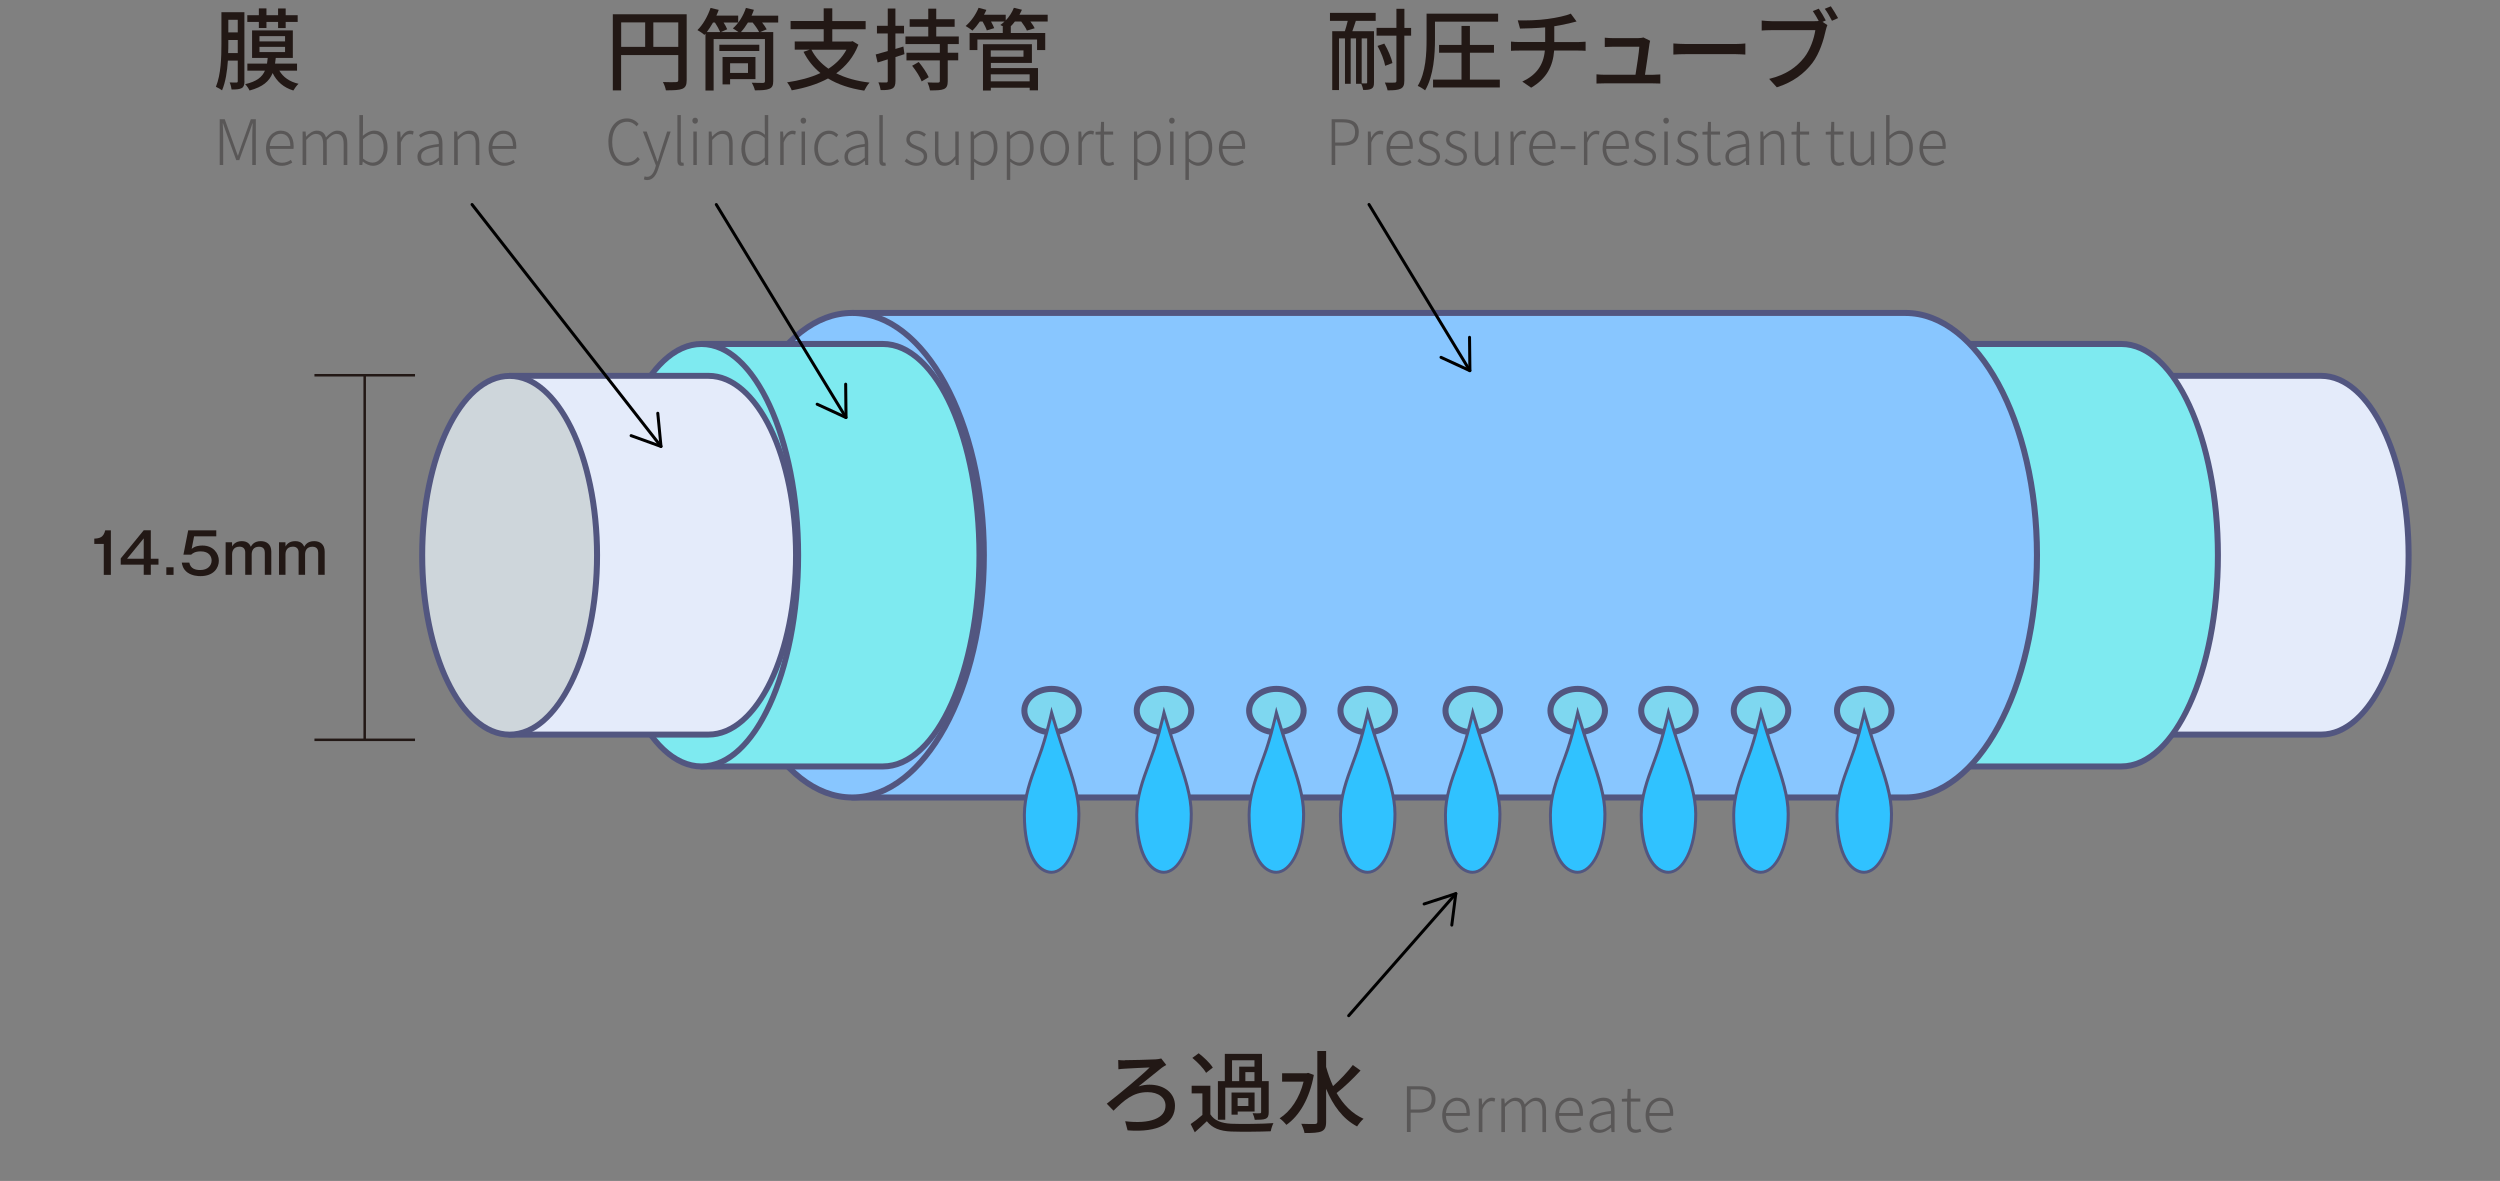 <?xml version="1.0" encoding="UTF-8"?>
<svg id="_レイヤー_2" data-name="レイヤー_2" xmlns="http://www.w3.org/2000/svg" xmlns:xlink="http://www.w3.org/1999/xlink" viewBox="0 0 398 188">
  <rect x="0" y="0" width="398" height="188" fill="#808080" stroke="none"/>
  <defs>
    <style>
      .cls-1 {
        fill: #525680;
      }

      .cls-2 {
        fill: #595757;
      }

      .cls-3 {
        fill: none;
      }

      .cls-4 {
        fill: #88c6ff;
      }

      .cls-5 {
        fill: #e4ebfa;
      }

      .cls-6 {
        fill: #7eeaf0;
      }

      .cls-7 {
        fill: #30c2ff;
      }

      .cls-8 {
        fill: #221815;
      }

      .cls-9 {
        clip-path: url(#clippath);
      }

      .cls-10 {
        fill: #ced6db;
      }

      .cls-11 {
        fill: #7ed7f0;
      }
    </style>
    <clipPath id="clippath">
      <rect class="cls-3" width="398" height="188"/>
    </clipPath>
  </defs>
  <g id="layout">
    <g class="cls-9">
      <g>
        <g>
          <g>
            <path class="cls-5" d="M369.53,59.84h-31.67v57.11h31.67c7.69,0,13.92-12.78,13.92-28.56s-6.23-28.56-13.92-28.56Z"/>
            <path class="cls-1" d="M369.53,117.43h-31.67c-.26,0-.48-.21-.48-.48v-57.11c0-.26.21-.48.48-.48h31.67c7.94,0,14.4,13.02,14.4,29.03s-6.46,29.03-14.4,29.03ZM338.34,116.47h31.19c7.41,0,13.44-12.59,13.44-28.08s-6.03-28.08-13.44-28.08h-31.19v56.15Z"/>
          </g>
          <g>
            <path class="cls-6" d="M337.71,54.76h-28.87v67.26h28.87c8.49,0,15.38-15.06,15.38-33.63s-6.88-33.63-15.38-33.63Z"/>
            <path class="cls-1" d="M337.71,122.5h-28.87c-.26,0-.48-.21-.48-.48V54.76c0-.26.21-.48.48-.48h28.87c8.74,0,15.86,15.3,15.86,34.11s-7.11,34.11-15.86,34.11ZM309.32,121.54h28.39c8.21,0,14.9-14.87,14.9-33.15s-6.68-33.15-14.9-33.15h-28.39v66.3Z"/>
          </g>
          <g>
            <path class="cls-4" d="M303.33,49.82h-167.65v77.14h167.65c11.58,0,20.96-17.27,20.96-38.57s-9.38-38.57-20.96-38.57Z"/>
            <path class="cls-1" d="M303.33,127.44h-167.65c-.26,0-.48-.21-.48-.48V49.82c0-.26.21-.48.48-.48h167.65c11.82,0,21.44,17.52,21.44,39.05s-9.62,39.05-21.44,39.05ZM136.15,126.48h167.17c11.29,0,20.48-17.09,20.48-38.09s-9.19-38.09-20.48-38.09h-167.17v76.18Z"/>
          </g>
          <g>
            <ellipse class="cls-4" cx="135.67" cy="88.39" rx="20.96" ry="38.57"/>
            <path class="cls-1" d="M135.67,127.44c-11.82,0-21.44-17.52-21.44-39.05s9.62-39.05,21.44-39.05,21.44,17.52,21.44,39.05-9.62,39.05-21.44,39.05ZM135.67,50.3c-11.29,0-20.48,17.09-20.48,38.09s9.19,38.09,20.48,38.09,20.48-17.09,20.48-38.09-9.19-38.09-20.48-38.09Z"/>
          </g>
          <g>
            <path class="cls-6" d="M140.55,54.76h-28.87v67.26h28.87c8.49,0,15.38-15.06,15.38-33.63s-6.88-33.63-15.38-33.63Z"/>
            <path class="cls-1" d="M140.55,122.5h-28.87c-.26,0-.48-.21-.48-.48V54.76c0-.26.21-.48.48-.48h28.87c8.74,0,15.86,15.3,15.86,34.11s-7.11,34.11-15.86,34.11ZM112.16,121.54h28.39c8.21,0,14.9-14.87,14.9-33.15s-6.68-33.15-14.9-33.15h-28.39v66.3Z"/>
          </g>
          <g>
            <ellipse class="cls-6" cx="111.68" cy="88.39" rx="15.38" ry="33.63"/>
            <path class="cls-1" d="M111.68,122.5c-8.74,0-15.86-15.3-15.86-34.11s7.11-34.11,15.86-34.11,15.86,15.3,15.86,34.11-7.11,34.11-15.86,34.11ZM111.68,55.24c-8.21,0-14.9,14.87-14.9,33.15s6.68,33.15,14.9,33.15,14.9-14.87,14.9-33.15-6.68-33.15-14.9-33.15Z"/>
          </g>
          <g>
            <path class="cls-5" d="M112.8,59.84h-31.67v57.11h31.67c7.69,0,13.92-12.78,13.92-28.56s-6.23-28.56-13.92-28.56Z"/>
            <path class="cls-1" d="M112.8,117.43h-31.67c-.26,0-.48-.21-.48-.48v-57.11c0-.26.21-.48.48-.48h31.67c7.94,0,14.4,13.02,14.4,29.03s-6.46,29.03-14.4,29.03ZM81.61,116.47h31.2c7.41,0,13.44-12.59,13.44-28.08s-6.03-28.08-13.44-28.08h-31.2v56.15Z"/>
          </g>
          <g>
            <ellipse class="cls-10" cx="81.13" cy="88.39" rx="13.92" ry="28.56"/>
            <path class="cls-1" d="M81.13,117.43c-7.94,0-14.4-13.02-14.4-29.03s6.46-29.03,14.4-29.03,14.4,13.02,14.4,29.03-6.46,29.03-14.4,29.03ZM81.13,60.32c-7.41,0-13.44,12.59-13.44,28.08s6.03,28.08,13.44,28.08,13.44-12.59,13.44-28.08-6.03-28.08-13.44-28.08Z"/>
          </g>
        </g>
        <g>
          <g>
            <ellipse class="cls-11" cx="167.43" cy="113.12" rx="4.34" ry="3.46"/>
            <path class="cls-1" d="M167.42,117.06c-2.66,0-4.82-1.76-4.82-3.93s2.16-3.94,4.82-3.94,4.82,1.77,4.82,3.94-2.16,3.93-4.82,3.93ZM167.42,110.15c-2.13,0-3.86,1.34-3.86,2.98s1.73,2.98,3.86,2.98,3.86-1.33,3.86-2.98-1.73-2.98-3.86-2.98Z"/>
          </g>
          <g>
            <path class="cls-7" d="M167.43,113.46s-.74,3.28-1.59,5.83c-1.14,3.42-2.75,6.71-2.75,10.43,0,6.5,2.24,9.15,4.34,9.15s4.34-3.46,4.34-9.28c0-3.09-1.22-6.42-2.37-9.82-1.01-3.01-1.97-6.3-1.97-6.3Z"/>
            <path class="cls-1" d="M167.42,139.11c-2.11,0-4.58-2.46-4.58-9.39,0-2.93.99-5.63,1.95-8.23.28-.76.56-1.52.81-2.28.84-2.5,1.58-5.77,1.58-5.8l.21-.91.26.89s.97,3.32,1.97,6.29l.28.82c1.08,3.19,2.1,6.2,2.1,9.08,0,5.96-2.33,9.52-4.58,9.52ZM167.45,114.4c-.28,1.16-.81,3.24-1.39,4.97-.26.77-.54,1.53-.82,2.29-.94,2.56-1.92,5.22-1.92,8.06,0,6.15,2.06,8.91,4.1,8.91s4.1-3.46,4.1-9.04c0-2.8-1.01-5.78-2.08-8.93l-.28-.82c-.69-2.06-1.36-4.26-1.72-5.44Z"/>
          </g>
          <g>
            <ellipse class="cls-11" cx="185.31" cy="113.12" rx="4.34" ry="3.46"/>
            <path class="cls-1" d="M185.31,117.06c-2.66,0-4.82-1.76-4.82-3.93s2.16-3.94,4.82-3.94,4.82,1.77,4.82,3.94-2.16,3.93-4.82,3.93ZM185.31,110.15c-2.13,0-3.86,1.34-3.86,2.98s1.73,2.98,3.86,2.98,3.86-1.33,3.86-2.98-1.73-2.98-3.86-2.98Z"/>
          </g>
          <g>
            <path class="cls-7" d="M185.31,113.46s-.74,3.28-1.59,5.83c-1.14,3.42-2.75,6.71-2.75,10.43,0,6.5,2.24,9.15,4.34,9.15s4.34-3.46,4.34-9.28c0-3.09-1.22-6.42-2.37-9.82-1.01-3.01-1.97-6.3-1.97-6.3Z"/>
            <path class="cls-1" d="M185.31,139.11c-2.11,0-4.58-2.46-4.58-9.39,0-2.93.99-5.63,1.95-8.23.28-.76.56-1.52.81-2.28.84-2.5,1.58-5.77,1.58-5.8l.21-.91.26.89s.97,3.32,1.97,6.29l.28.82c1.08,3.19,2.1,6.2,2.1,9.08,0,5.96-2.33,9.52-4.58,9.52ZM185.34,114.4c-.28,1.16-.81,3.24-1.39,4.97-.26.77-.54,1.53-.82,2.29-.94,2.56-1.92,5.22-1.92,8.06,0,6.15,2.06,8.91,4.1,8.91s4.1-3.46,4.1-9.04c0-2.8-1.01-5.78-2.08-8.93l-.28-.82c-.69-2.06-1.36-4.26-1.72-5.44Z"/>
          </g>
          <g>
            <ellipse class="cls-11" cx="203.2" cy="113.12" rx="4.34" ry="3.46"/>
            <path class="cls-1" d="M203.2,117.06c-2.66,0-4.82-1.76-4.82-3.93s2.16-3.94,4.82-3.94,4.82,1.77,4.82,3.94-2.16,3.93-4.82,3.93ZM203.2,110.15c-2.13,0-3.86,1.34-3.86,2.98s1.73,2.98,3.86,2.98,3.86-1.33,3.86-2.98-1.73-2.98-3.86-2.98Z"/>
          </g>
          <g>
            <path class="cls-7" d="M203.2,113.46s-.74,3.28-1.59,5.83c-1.14,3.42-2.75,6.71-2.75,10.43,0,6.5,2.24,9.15,4.34,9.15s4.34-3.46,4.34-9.28c0-3.09-1.22-6.42-2.37-9.82-1.01-3.01-1.97-6.3-1.97-6.3Z"/>
            <path class="cls-1" d="M203.2,139.11c-2.11,0-4.58-2.46-4.58-9.39,0-2.93.99-5.63,1.95-8.23.28-.76.56-1.52.81-2.28.84-2.5,1.58-5.77,1.58-5.8l.21-.91.26.89s.97,3.32,1.97,6.29l.28.82c1.08,3.19,2.1,6.2,2.1,9.08,0,5.96-2.33,9.52-4.58,9.52ZM203.22,114.4c-.28,1.16-.81,3.24-1.39,4.97-.26.77-.54,1.53-.82,2.29-.94,2.56-1.92,5.22-1.92,8.06,0,6.15,2.06,8.91,4.1,8.91s4.1-3.46,4.1-9.04c0-2.8-1.01-5.78-2.08-8.93l-.28-.82c-.69-2.06-1.36-4.26-1.72-5.44Z"/>
          </g>
          <g>
            <ellipse class="cls-11" cx="217.74" cy="113.12" rx="4.34" ry="3.46"/>
            <path class="cls-1" d="M217.74,117.06c-2.66,0-4.82-1.76-4.82-3.93s2.16-3.94,4.82-3.94,4.82,1.77,4.82,3.94-2.16,3.93-4.82,3.93ZM217.74,110.15c-2.13,0-3.86,1.34-3.86,2.98s1.73,2.98,3.86,2.98,3.86-1.33,3.86-2.98-1.73-2.98-3.86-2.98Z"/>
          </g>
          <g>
            <path class="cls-7" d="M217.74,113.46s-.74,3.28-1.59,5.83c-1.14,3.42-2.75,6.71-2.75,10.43,0,6.5,2.24,9.15,4.34,9.15s4.34-3.46,4.34-9.28c0-3.09-1.22-6.42-2.37-9.82-1.01-3.01-1.97-6.3-1.97-6.3Z"/>
            <path class="cls-1" d="M217.74,139.11c-2.11,0-4.58-2.46-4.58-9.39,0-2.93.99-5.63,1.95-8.23.28-.76.56-1.52.81-2.28.84-2.5,1.58-5.77,1.58-5.8l.21-.91.26.89s.97,3.32,1.97,6.29l.28.82c1.08,3.19,2.1,6.2,2.1,9.08,0,5.96-2.33,9.52-4.58,9.52ZM217.77,114.4c-.28,1.16-.81,3.24-1.39,4.97-.26.77-.54,1.53-.82,2.29-.94,2.56-1.92,5.22-1.92,8.06,0,6.15,2.06,8.91,4.1,8.91s4.1-3.46,4.1-9.04c0-2.8-1.01-5.78-2.08-8.93l-.28-.82c-.69-2.06-1.36-4.26-1.72-5.44Z"/>
          </g>
          <g>
            <ellipse class="cls-11" cx="234.46" cy="113.12" rx="4.34" ry="3.46"/>
            <path class="cls-1" d="M234.46,117.06c-2.66,0-4.82-1.76-4.82-3.93s2.16-3.94,4.82-3.94,4.82,1.77,4.82,3.94-2.16,3.93-4.82,3.93ZM234.46,110.15c-2.13,0-3.86,1.34-3.86,2.98s1.73,2.98,3.86,2.98,3.86-1.33,3.86-2.98-1.73-2.98-3.86-2.98Z"/>
          </g>
          <g>
            <path class="cls-7" d="M234.46,113.46s-.74,3.28-1.59,5.83c-1.14,3.42-2.75,6.71-2.75,10.43,0,6.5,2.24,9.15,4.34,9.15s4.34-3.46,4.34-9.28c0-3.09-1.22-6.42-2.37-9.82-1.01-3.01-1.97-6.3-1.97-6.3Z"/>
            <path class="cls-1" d="M234.46,139.11c-2.11,0-4.58-2.46-4.58-9.39,0-2.93.99-5.63,1.95-8.23.28-.76.56-1.52.81-2.28.84-2.5,1.58-5.77,1.58-5.8l.21-.91.26.89s.97,3.32,1.97,6.29l.27.81c1.08,3.19,2.1,6.21,2.1,9.09,0,5.96-2.33,9.52-4.58,9.52ZM234.48,114.4c-.28,1.16-.81,3.24-1.39,4.97-.26.77-.54,1.53-.82,2.29-.94,2.56-1.92,5.22-1.92,8.06,0,6.15,2.06,8.91,4.1,8.91s4.1-3.46,4.1-9.04c0-2.81-1.01-5.78-2.08-8.94l-.27-.81c-.69-2.06-1.36-4.26-1.72-5.44Z"/>
          </g>
          <g>
            <ellipse class="cls-11" cx="251.17" cy="113.12" rx="4.34" ry="3.46"/>
            <path class="cls-1" d="M251.17,117.06c-2.66,0-4.82-1.76-4.82-3.93s2.16-3.94,4.82-3.94,4.82,1.77,4.82,3.94-2.16,3.93-4.82,3.93ZM251.17,110.15c-2.13,0-3.86,1.34-3.86,2.98s1.73,2.98,3.86,2.98,3.86-1.33,3.86-2.98-1.73-2.98-3.86-2.98Z"/>
          </g>
          <g>
            <path class="cls-7" d="M251.17,113.46s-.74,3.28-1.59,5.83c-1.14,3.42-2.75,6.71-2.75,10.43,0,6.5,2.24,9.15,4.34,9.15s4.34-3.46,4.34-9.28c0-3.09-1.22-6.42-2.37-9.82-1.01-3.01-1.97-6.3-1.97-6.3Z"/>
            <path class="cls-1" d="M251.17,139.11c-2.11,0-4.58-2.46-4.58-9.39,0-2.93.99-5.63,1.95-8.23.28-.76.56-1.52.81-2.28.84-2.5,1.58-5.77,1.58-5.8l.21-.91.26.89s.96,3.32,1.97,6.29l.28.82c1.08,3.19,2.1,6.2,2.1,9.08,0,5.96-2.33,9.52-4.58,9.52ZM251.19,114.4c-.28,1.16-.81,3.24-1.39,4.97-.26.77-.54,1.53-.82,2.29-.94,2.56-1.92,5.22-1.92,8.06,0,6.15,2.06,8.91,4.1,8.91s4.1-3.46,4.1-9.04c0-2.8-1.01-5.78-2.08-8.93l-.28-.82c-.69-2.06-1.36-4.26-1.72-5.44Z"/>
          </g>
          <g>
            <ellipse class="cls-11" cx="265.62" cy="113.12" rx="4.34" ry="3.46"/>
            <path class="cls-1" d="M265.62,117.06c-2.66,0-4.82-1.76-4.82-3.93s2.16-3.94,4.82-3.94,4.82,1.77,4.82,3.94-2.16,3.93-4.82,3.93ZM265.62,110.15c-2.13,0-3.86,1.34-3.86,2.98s1.73,2.98,3.86,2.98,3.86-1.33,3.86-2.98-1.73-2.98-3.86-2.98Z"/>
          </g>
          <g>
            <path class="cls-7" d="M265.62,113.46s-.74,3.28-1.59,5.83c-1.14,3.42-2.75,6.71-2.75,10.43,0,6.5,2.24,9.15,4.34,9.15s4.34-3.46,4.34-9.28c0-3.09-1.22-6.42-2.37-9.82-1.01-3.01-1.97-6.3-1.97-6.3Z"/>
            <path class="cls-1" d="M265.62,139.11c-2.11,0-4.58-2.46-4.58-9.39,0-2.93.99-5.63,1.95-8.23.28-.76.56-1.52.81-2.28.84-2.5,1.58-5.77,1.58-5.8l.21-.91.26.89s.97,3.32,1.97,6.29l.28.82c1.08,3.19,2.1,6.2,2.1,9.08,0,5.96-2.33,9.52-4.58,9.52ZM265.65,114.4c-.28,1.16-.81,3.24-1.39,4.97-.26.77-.54,1.53-.82,2.29-.94,2.56-1.92,5.22-1.92,8.06,0,6.15,2.06,8.91,4.1,8.91s4.1-3.46,4.1-9.04c0-2.8-1.01-5.78-2.08-8.93l-.28-.82c-.69-2.06-1.36-4.26-1.72-5.44Z"/>
          </g>
          <g>
            <ellipse class="cls-11" cx="280.35" cy="113.12" rx="4.34" ry="3.46"/>
            <path class="cls-1" d="M280.35,117.06c-2.66,0-4.82-1.76-4.82-3.93s2.16-3.94,4.82-3.94,4.82,1.77,4.82,3.94-2.16,3.93-4.82,3.93ZM280.35,110.15c-2.13,0-3.86,1.34-3.86,2.98s1.73,2.98,3.86,2.98,3.86-1.33,3.86-2.98-1.73-2.98-3.86-2.98Z"/>
          </g>
          <g>
            <path class="cls-7" d="M280.35,113.46s-.74,3.28-1.59,5.83c-1.14,3.42-2.75,6.71-2.75,10.43,0,6.5,2.24,9.15,4.34,9.15s4.34-3.46,4.34-9.28c0-3.09-1.22-6.42-2.37-9.82-1.01-3.01-1.97-6.3-1.97-6.3Z"/>
            <path class="cls-1" d="M280.35,139.11c-2.11,0-4.58-2.46-4.58-9.39,0-2.93.99-5.63,1.95-8.23.28-.76.56-1.52.81-2.28.84-2.5,1.58-5.77,1.58-5.8l.21-.91.26.89s.97,3.32,1.97,6.29l.27.8c1.08,3.19,2.11,6.21,2.11,9.1,0,5.96-2.33,9.52-4.58,9.52ZM280.37,114.4c-.28,1.16-.81,3.24-1.39,4.97-.26.77-.54,1.53-.82,2.29-.94,2.56-1.92,5.22-1.92,8.06,0,6.15,2.06,8.91,4.1,8.91s4.1-3.46,4.1-9.04c0-2.81-1.01-5.79-2.08-8.94l-.27-.8c-.69-2.06-1.36-4.26-1.72-5.44Z"/>
          </g>
          <g>
            <ellipse class="cls-11" cx="296.79" cy="113.12" rx="4.34" ry="3.46"/>
            <path class="cls-1" d="M296.79,117.06c-2.66,0-4.82-1.76-4.82-3.93s2.16-3.94,4.82-3.94,4.82,1.77,4.82,3.94-2.16,3.93-4.82,3.93ZM296.79,110.15c-2.13,0-3.86,1.34-3.86,2.98s1.73,2.98,3.86,2.98,3.86-1.33,3.86-2.98-1.73-2.98-3.86-2.98Z"/>
          </g>
          <g>
            <path class="cls-7" d="M296.79,113.46s-.74,3.28-1.59,5.83c-1.14,3.42-2.75,6.71-2.75,10.43,0,6.5,2.24,9.15,4.34,9.15s4.34-3.46,4.34-9.28c0-3.09-1.22-6.42-2.37-9.82-1.01-3.01-1.97-6.3-1.97-6.3Z"/>
            <path class="cls-1" d="M296.79,139.11c-2.11,0-4.58-2.46-4.58-9.39,0-2.93.99-5.63,1.95-8.23.28-.76.56-1.52.81-2.28.84-2.5,1.58-5.77,1.58-5.8l.21-.91.26.89s.97,3.32,1.97,6.29l.28.82c1.08,3.19,2.1,6.2,2.1,9.08,0,5.96-2.33,9.52-4.58,9.52ZM296.81,114.4c-.28,1.16-.81,3.24-1.39,4.97-.26.77-.54,1.53-.82,2.29-.94,2.56-1.92,5.22-1.92,8.06,0,6.15,2.06,8.91,4.1,8.91s4.1-3.46,4.1-9.04c0-2.8-1.01-5.78-2.08-8.93l-.28-.82c-.69-2.06-1.36-4.26-1.72-5.44Z"/>
          </g>
        </g>
        <g>
          <g>
            <path d="M105.23,71.31c-.07,0-.14-.03-.19-.09l-30.08-38.51c-.08-.1-.06-.25.04-.34.1-.08.25-.06.34.04l30.08,38.51c.08.1.06.25-.04.34-.04.03-.1.05-.15.05Z"/>
            <path d="M105.23,71.31s-.05,0-.08-.01l-4.76-1.72c-.12-.04-.19-.18-.14-.31.04-.12.18-.19.31-.14l4.4,1.59-.48-4.91c-.01-.13.08-.25.22-.26.14,0,.25.08.26.22l.51,5.29c0,.08-.03.16-.09.21-.04.03-.09.05-.15.05Z"/>
          </g>
          <g>
            <path d="M134.68,66.71c-.08,0-.16-.04-.21-.12l-20.64-33.9c-.07-.11-.03-.26.08-.33.11-.07.26-.03.33.08l20.64,33.9c.07.11.03.26-.08.33-.04.02-.08.04-.12.04Z"/>
            <path d="M134.68,66.71s-.07,0-.1-.02l-4.59-2.12c-.12-.06-.17-.2-.12-.32.06-.12.2-.17.32-.12l4.25,1.96-.05-4.93c0-.13.11-.24.24-.24h0c.13,0,.24.11.24.24l.06,5.31c0,.08-.04.16-.11.2-.04.03-.08.04-.13.04Z"/>
          </g>
          <g>
            <path d="M234,59.25c-.08,0-.16-.04-.21-.12l-16.05-26.45c-.07-.11-.03-.26.08-.33.11-.07.26-.03.33.08l16.05,26.45c.07.11.03.26-.08.33-.04.02-.08.04-.12.04Z"/>
            <path d="M234,59.25s-.07,0-.1-.02l-4.59-2.12c-.12-.06-.17-.2-.12-.32.05-.12.2-.17.32-.12l4.25,1.96-.05-4.93c0-.13.11-.24.24-.24h0c.13,0,.24.11.24.24l.06,5.31c0,.08-.04.16-.11.2-.04.03-.08.04-.13.04Z"/>
          </g>
          <g>
            <path d="M214.71,161.94c-.06,0-.11-.02-.16-.06-.1-.09-.11-.24-.02-.34l17.06-19.43c.09-.1.24-.11.34-.02.1.09.11.24.02.34l-17.06,19.43c-.05.05-.11.08-.18.08Z"/>
            <path d="M231.13,147.52s-.02,0-.03,0c-.13-.02-.22-.14-.21-.27l.59-4.64-4.69,1.53c-.12.04-.26-.03-.3-.15s.03-.26.15-.3l5.05-1.65c.08-.03.16,0,.23.04.06.05.09.13.08.21l-.64,5.02c-.02.12-.12.21-.24.21Z"/>
          </g>
        </g>
        <g>
          <g>
            <path class="cls-8" d="M211.71,2.05h7.3v1.27h-3.16c-.19.57-.37,1.15-.56,1.65h3.45v8.16c0,.5-.08.81-.38.98-.33.19-.74.21-1.34.21-.04-.26-.17-.7-.31-.98h-.83v-7.23h-.85v7.23h-.91v-7.23h-.95v8.23h-1.08V4.97h2.01c.16-.5.33-1.1.46-1.65h-2.83v-1.27ZM217.65,6.11h-.87v7.16c.33.01.61.01.71.01.11,0,.16-.04.16-.17v-7ZM224.64,5.68h-1.07v7.17c0,.71-.17,1.07-.58,1.27-.43.21-1.07.27-2.09.26-.06-.34-.27-.91-.43-1.24.68.03,1.34.03,1.54.01.21,0,.3-.07.3-.3v-7.17h-3.16v-1.24h3.16V1.4h1.27v3.05h1.07v1.24ZM220.52,10.48c-.14-.84-.67-2.18-1.22-3.17l1.08-.37c.58.98,1.14,2.26,1.29,3.1l-1.15.44Z"/>
            <path class="cls-8" d="M228.45,6.24c0,2.36-.2,5.85-1.57,8.14-.26-.21-.84-.57-1.18-.7,1.31-2.15,1.41-5.24,1.41-7.43V2.18h11.39v1.27h-10.05v2.79ZM238.77,12.67v1.25h-10.63v-1.25h4.53v-4.27h-3.57v-1.25h3.57v-3.02h1.34v3.02h3.83v1.25h-3.83v4.27h4.77Z"/>
            <path class="cls-8" d="M246.44,3.01c1.35-.18,2.92-.51,3.63-.84l.92,1.25c-.38.1-.7.17-.92.23-.7.19-1.68.38-2.63.53v2.52h3.79c.3,0,.88-.03,1.2-.06v1.45c-.34-.03-.8-.04-1.17-.04h-3.84c-.19,2.52-1.22,4.48-3.66,5.91l-1.41-.97c2.21-1.04,3.37-2.59,3.59-4.94h-4.1c-.44,0-.94.01-1.29.04v-1.47c.34.04.84.07,1.28.07h4.16v-2.33c-1.41.13-2.96.17-4,.19l-.36-1.31c1.08.04,3.26,0,4.83-.23Z"/>
            <path class="cls-8" d="M262.59,7.01c-.11.91-.51,3.57-.71,4.9h1.2c.33,0,.91-.03,1.24-.06v1.45c-.27-.01-.87-.03-1.21-.03h-7.67c-.47,0-.8.01-1.28.03v-1.47c.37.04.83.07,1.28.07h4.93c.2-1.21.57-3.66.61-4.46h-4.23c-.43,0-.88.03-1.27.04v-1.48c.36.04.9.07,1.25.07h4.04c.26,0,.71-.04.85-.11l1.08.53c-.04.16-.08.37-.11.51Z"/>
            <path class="cls-8" d="M268.52,7.01h7.75c.68,0,1.24-.06,1.59-.09v1.77c-.31-.01-.97-.07-1.59-.07h-7.75c-.78,0-1.64.03-2.12.07v-1.77c.47.03,1.35.09,2.12.09Z"/>
            <path class="cls-8" d="M290.68,3.25l-.54.23.78.51c-.11.23-.18.54-.26.83-.31,1.45-.98,3.7-2.14,5.22-1.3,1.68-3.08,3.05-5.65,3.86l-1.22-1.34c2.79-.68,4.38-1.91,5.57-3.39.98-1.25,1.59-3.08,1.78-4.37h-7c-.6,0-1.17.03-1.54.06v-1.59c.41.04,1.08.1,1.55.1h6.89c.19,0,.41,0,.64-.03-.27-.53-.64-1.12-.94-1.58l.95-.38c.36.51.84,1.34,1.12,1.88ZM292.62,2.88l-.97.43c-.31-.58-.75-1.41-1.15-1.91l.97-.4c.34.5.87,1.35,1.15,1.88Z"/>
          </g>
          <g>
            <path class="cls-2" d="M211.99,18.98h1.8c1.57,0,2.53.54,2.53,2.05s-.95,2.16-2.49,2.16h-1.26v3.08h-.57v-7.29ZM213.71,22.69c1.37,0,2.02-.49,2.02-1.66s-.68-1.55-2.06-1.55h-1.11v3.21h1.15Z"/>
            <path class="cls-2" d="M217.75,20.94h.46l.07.99h.02c.34-.67.85-1.13,1.44-1.13.2,0,.35.03.51.12l-.11.52c-.17-.07-.27-.09-.47-.09-.45,0-.99.35-1.36,1.34v3.58h-.55v-5.33Z"/>
            <path class="cls-2" d="M220.74,23.61c0-1.73,1.08-2.81,2.22-2.81,1.23,0,1.96.92,1.96,2.48,0,.15,0,.29-.03.42h-3.59c.03,1.3.76,2.21,1.85,2.21.54,0,.97-.18,1.35-.46l.21.43c-.41.27-.88.52-1.62.52-1.3,0-2.36-1.04-2.36-2.79ZM224.42,23.24c0-1.29-.56-1.94-1.44-1.94-.83,0-1.57.72-1.67,1.94h3.12Z"/>
            <path class="cls-2" d="M225.66,25.67l.29-.42c.44.38.9.67,1.6.67.77,0,1.16-.46,1.16-1.01,0-.63-.64-.92-1.23-1.14-.75-.28-1.55-.61-1.55-1.53,0-.78.59-1.44,1.66-1.44.56,0,1.1.25,1.47.57l-.29.4c-.34-.27-.69-.48-1.19-.48-.76,0-1.1.44-1.1.92,0,.59.55.81,1.14,1.04.78.31,1.63.6,1.63,1.63,0,.82-.62,1.52-1.74,1.52-.74,0-1.4-.33-1.86-.73Z"/>
            <path class="cls-2" d="M229.95,25.67l.29-.42c.44.38.9.67,1.6.67.77,0,1.16-.46,1.16-1.01,0-.63-.64-.92-1.23-1.14-.75-.28-1.55-.61-1.55-1.53,0-.78.59-1.44,1.66-1.44.56,0,1.1.25,1.47.57l-.29.4c-.34-.27-.69-.48-1.19-.48-.76,0-1.1.44-1.1.92,0,.59.55.81,1.14,1.04.78.31,1.63.6,1.63,1.63,0,.82-.62,1.52-1.74,1.52-.74,0-1.4-.33-1.86-.73Z"/>
            <path class="cls-2" d="M234.79,24.35v-3.41h.55v3.34c0,1.09.32,1.6,1.1,1.6.59,0,1.01-.32,1.58-1.04v-3.9h.55v5.33h-.47l-.05-.88h-.03c-.49.6-1.01,1.01-1.71,1.01-1.06,0-1.53-.68-1.53-2.05Z"/>
            <path class="cls-2" d="M240.46,20.94h.46l.07.99h.02c.34-.67.85-1.13,1.44-1.13.2,0,.35.03.51.12l-.11.52c-.17-.07-.27-.09-.47-.09-.45,0-.99.35-1.36,1.34v3.58h-.55v-5.33Z"/>
            <path class="cls-2" d="M243.46,23.61c0-1.73,1.08-2.81,2.22-2.81,1.23,0,1.96.92,1.96,2.48,0,.15,0,.29-.03.42h-3.59c.03,1.3.76,2.21,1.85,2.21.54,0,.97-.18,1.35-.46l.21.43c-.41.27-.88.52-1.62.52-1.3,0-2.36-1.04-2.36-2.79ZM247.14,23.24c0-1.29-.56-1.94-1.44-1.94-.83,0-1.57.72-1.67,1.94h3.12Z"/>
            <path class="cls-2" d="M248.46,23.26h2.34v.49h-2.34v-.49Z"/>
            <path class="cls-2" d="M252.15,20.94h.46l.07.99h.02c.34-.67.85-1.13,1.44-1.13.2,0,.35.03.51.12l-.11.52c-.17-.07-.27-.09-.47-.09-.45,0-.99.35-1.36,1.34v3.58h-.55v-5.33Z"/>
            <path class="cls-2" d="M255.14,23.61c0-1.73,1.08-2.81,2.22-2.81,1.23,0,1.96.92,1.96,2.48,0,.15,0,.29-.03.42h-3.59c.03,1.3.76,2.21,1.85,2.21.54,0,.97-.18,1.35-.46l.21.43c-.41.27-.88.52-1.62.52-1.3,0-2.36-1.04-2.36-2.79ZM258.82,23.24c0-1.29-.56-1.94-1.44-1.94-.83,0-1.57.72-1.67,1.94h3.12Z"/>
            <path class="cls-2" d="M260.05,25.67l.29-.42c.44.38.9.67,1.6.67.77,0,1.16-.46,1.16-1.01,0-.63-.64-.92-1.23-1.14-.75-.28-1.55-.61-1.55-1.53,0-.78.59-1.44,1.66-1.44.56,0,1.1.25,1.47.57l-.29.4c-.34-.27-.69-.48-1.19-.48-.76,0-1.1.44-1.1.92,0,.59.55.81,1.14,1.04.78.31,1.63.6,1.63,1.63,0,.82-.62,1.52-1.74,1.52-.74,0-1.4-.33-1.86-.73Z"/>
            <path class="cls-2" d="M264.8,19.2c0-.28.19-.46.45-.46s.44.18.44.46c0,.3-.19.49-.44.49s-.45-.19-.45-.49ZM264.96,20.94h.55v5.33h-.55v-5.33Z"/>
            <path class="cls-2" d="M266.79,25.67l.29-.42c.44.38.9.67,1.6.67.77,0,1.16-.46,1.16-1.01,0-.63-.64-.92-1.23-1.14-.75-.28-1.55-.61-1.55-1.53,0-.78.59-1.44,1.66-1.44.56,0,1.1.25,1.47.57l-.29.4c-.34-.27-.69-.48-1.19-.48-.76,0-1.1.44-1.1.92,0,.59.55.81,1.14,1.04.78.31,1.63.6,1.63,1.63,0,.82-.62,1.52-1.74,1.52-.74,0-1.4-.33-1.86-.73Z"/>
            <path class="cls-2" d="M271.82,24.75v-3.32h-.79v-.44l.81-.05.07-1.54h.47v1.54h1.45v.49h-1.45v3.36c0,.67.17,1.11.85,1.11.19,0,.44-.07.62-.16l.13.46c-.29.11-.62.2-.85.2-1,0-1.3-.66-1.3-1.65Z"/>
            <path class="cls-2" d="M274.69,24.93c0-1.18,1-1.74,3.23-2.01.02-.79-.2-1.61-1.16-1.61-.67,0-1.25.33-1.6.61l-.25-.42c.39-.28,1.09-.7,1.92-.7,1.21,0,1.64.91,1.64,2.09v3.38h-.47l-.06-.68h-.02c-.51.44-1.12.81-1.77.81-.82,0-1.47-.48-1.47-1.47ZM277.92,25.08v-1.73c-2,.24-2.68.73-2.68,1.55,0,.73.48,1.01,1.04,1.01s1.05-.28,1.64-.83Z"/>
            <path class="cls-2" d="M280.24,20.94h.46l.07.81h.02c.51-.53,1.04-.95,1.73-.95,1.05,0,1.54.69,1.54,2.06v3.41h-.55v-3.33c0-1.11-.33-1.62-1.11-1.62-.59,0-1.01.32-1.6.96v3.99h-.55v-5.33Z"/>
            <path class="cls-2" d="M286,24.75v-3.32h-.79v-.44l.81-.05.07-1.54h.47v1.54h1.45v.49h-1.45v3.36c0,.67.17,1.11.85,1.11.19,0,.44-.07.62-.16l.13.46c-.29.11-.62.2-.85.2-1,0-1.3-.66-1.3-1.65Z"/>
            <path class="cls-2" d="M291.45,24.75v-3.32h-.79v-.44l.81-.05.07-1.54h.47v1.54h1.45v.49h-1.45v3.36c0,.67.17,1.11.85,1.11.19,0,.44-.07.62-.16l.13.46c-.29.11-.62.2-.85.2-1,0-1.3-.66-1.3-1.65Z"/>
            <path class="cls-2" d="M294.59,24.35v-3.41h.55v3.34c0,1.09.32,1.6,1.1,1.6.59,0,1.01-.32,1.58-1.04v-3.9h.55v5.33h-.47l-.05-.88h-.03c-.49.6-1.01,1.01-1.71,1.01-1.06,0-1.53-.68-1.53-2.05Z"/>
            <path class="cls-2" d="M300.81,25.73h-.02l-.07.54h-.45v-7.95h.55v2.28l-.03,1.02c.5-.45,1.1-.82,1.71-.82,1.35,0,2.03,1.08,2.03,2.72,0,1.82-1.05,2.88-2.23,2.88-.48,0-1.04-.26-1.5-.67ZM303.95,23.52c0-1.28-.42-2.21-1.55-2.21-.49,0-1.01.3-1.58.85v3.08c.52.48,1.06.65,1.44.65.99,0,1.69-.94,1.69-2.37Z"/>
            <path class="cls-2" d="M305.58,23.61c0-1.73,1.08-2.81,2.22-2.81,1.23,0,1.96.92,1.96,2.48,0,.15,0,.29-.03.42h-3.59c.03,1.3.76,2.21,1.85,2.21.54,0,.97-.18,1.35-.46l.21.43c-.41.27-.88.52-1.62.52-1.3,0-2.36-1.04-2.36-2.79ZM309.26,23.24c0-1.29-.56-1.94-1.44-1.94-.83,0-1.57.72-1.67,1.94h3.12Z"/>
          </g>
          <path class="cls-8" d="M38.92,12.92c0,.55-.1.91-.43,1.1-.36.2-.85.23-1.62.23-.03-.3-.17-.83-.31-1.12.5.01.94.01,1.08.01.16,0,.21-.06.21-.23v-3.26h-1.57c-.11,1.67-.37,3.42-.93,4.73-.21-.17-.71-.44-.98-.56.81-1.96.88-4.78.88-6.83V1.94h3.66v10.98ZM37.85,8.45v-2.08h-1.5v.61c0,.44,0,.95-.03,1.47h1.52ZM36.35,3.15v2.01h1.5v-2.01h-1.5ZM44.47,11.25c.6,1.03,1.64,1.77,3.06,2.09-.29.26-.64.74-.83,1.07-1.55-.47-2.63-1.42-3.3-2.78-.53,1.32-1.57,2.21-3.67,2.78-.13-.3-.46-.77-.7-1.01,1.84-.43,2.7-1.12,3.15-2.15h-2.8v-1.12h3.13c.04-.28.08-.58.11-.91h-2.49v-4.38h6.49v4.38h-2.72c-.03.33-.07.61-.11.91h3.5v1.12h-2.82ZM41.21,3.49h-1.84v-1.07h1.84v-1.08h1.21v1.08h1.85v-1.07h1.21v1.07h1.91v1.07h-1.91v.98h-1.21v-.98h-1.85v.97h-1.21v-.97ZM41.31,6.59h4.07v-.84h-4.07v.84ZM41.31,8.29h4.07v-.83h-4.07v.83Z"/>
          <g>
            <path class="cls-2" d="M34.98,18.98h.8l1.5,4.19c.19.53.38,1.07.57,1.6h.04c.19-.53.36-1.07.54-1.6l1.5-4.19h.8v7.29h-.57v-4.62c0-.6.04-1.4.07-2.01h-.04l-.57,1.63-1.53,4.22h-.48l-1.54-4.22-.57-1.63h-.04c.03.61.07,1.41.07,2.01v4.62h-.55v-7.29Z"/>
            <path class="cls-2" d="M42.35,23.61c0-1.73,1.14-2.81,2.34-2.81,1.29,0,2.06.92,2.06,2.48,0,.15,0,.29-.03.42h-3.78c.03,1.3.8,2.21,1.95,2.21.57,0,1.02-.18,1.42-.46l.22.43c-.43.27-.93.52-1.7.52-1.37,0-2.48-1.04-2.48-2.79ZM46.22,23.24c0-1.29-.59-1.94-1.52-1.94-.87,0-1.65.72-1.76,1.94h3.28Z"/>
            <path class="cls-2" d="M48.17,20.94h.48l.07.81h.02c.48-.53,1.08-.95,1.68-.95.85,0,1.28.43,1.47,1.08.6-.65,1.18-1.08,1.8-1.08,1.07,0,1.6.69,1.6,2.06v3.41h-.58v-3.33c0-1.11-.37-1.62-1.15-1.62-.48,0-.97.32-1.54.96v3.99h-.58v-3.33c0-1.11-.36-1.62-1.15-1.62-.47,0-.98.32-1.54.96v3.99h-.58v-5.33Z"/>
            <path class="cls-2" d="M57.77,25.73h-.02l-.07.54h-.47v-7.95h.58v2.28l-.03,1.02c.53-.45,1.16-.82,1.8-.82,1.42,0,2.14,1.08,2.14,2.72,0,1.82-1.1,2.88-2.35,2.88-.5,0-1.09-.26-1.58-.67ZM61.08,23.52c0-1.28-.44-2.21-1.63-2.21-.51,0-1.06.3-1.66.85v3.08c.55.48,1.12.65,1.51.65,1.04,0,1.78-.94,1.78-2.37Z"/>
            <path class="cls-2" d="M63.24,20.94h.48l.07.99h.02c.36-.67.89-1.13,1.51-1.13.21,0,.37.03.54.12l-.12.52c-.18-.07-.28-.09-.49-.09-.47,0-1.04.35-1.43,1.34v3.58h-.58v-5.33Z"/>
            <path class="cls-2" d="M66.46,24.93c0-1.18,1.05-1.74,3.4-2.01.02-.79-.21-1.61-1.22-1.61-.7,0-1.31.33-1.68.61l-.26-.42c.41-.28,1.15-.7,2.02-.7,1.27,0,1.72.91,1.72,2.09v3.38h-.49l-.06-.68h-.02c-.54.44-1.18.81-1.86.81-.86,0-1.55-.48-1.55-1.47ZM69.86,25.08v-1.73c-2.1.24-2.82.73-2.82,1.55,0,.73.5,1.01,1.09,1.01s1.1-.28,1.73-.83Z"/>
            <path class="cls-2" d="M72.3,20.94h.48l.07.81h.02c.54-.53,1.09-.95,1.82-.95,1.11,0,1.62.69,1.62,2.06v3.41h-.58v-3.33c0-1.11-.35-1.62-1.17-1.62-.62,0-1.06.32-1.68.96v3.99h-.58v-5.33Z"/>
            <path class="cls-2" d="M77.79,23.61c0-1.73,1.14-2.81,2.34-2.81,1.29,0,2.06.92,2.06,2.48,0,.15,0,.29-.03.42h-3.78c.03,1.3.8,2.21,1.95,2.21.57,0,1.02-.18,1.42-.46l.22.43c-.43.27-.93.52-1.7.52-1.37,0-2.48-1.04-2.48-2.79ZM81.66,23.24c0-1.29-.59-1.94-1.52-1.94-.87,0-1.65.72-1.76,1.94h3.28Z"/>
          </g>
          <g>
            <path class="cls-8" d="M109.32,12.75c0,.77-.17,1.17-.7,1.39-.51.21-1.34.24-2.61.24-.06-.37-.27-.97-.48-1.32.91.04,1.82.03,2.09.01.27,0,.36-.09.36-.34v-3.96h-9.1v5.62h-1.32V2.27h11.76v10.48ZM98.89,7.46h3.82v-3.89h-3.82v3.89ZM107.98,7.46v-3.89h-3.97v3.89h3.97Z"/>
            <path class="cls-8" d="M123.89,3.59h-2.56c.29.37.57.77.73,1.08l-1.04.43h2.08v7.8c0,.68-.16,1.05-.64,1.24-.47.21-1.2.24-2.28.24-.07-.34-.3-.88-.5-1.21.78.03,1.57.03,1.79.03.23-.01.31-.08.31-.3v-6.68h-8.17v8.19h-1.3V5.36l-.17.2c-.23-.23-.8-.6-1.11-.77.88-.85,1.64-2.21,2.09-3.53l1.3.31c-.11.31-.23.61-.37.91h3.47v1.11h-2.32c.23.37.46.77.57,1.07l-1,.44h2.78c-.26-.2-.64-.44-.88-.58.91-.78,1.67-2.01,2.08-3.26l1.27.3c-.1.31-.23.61-.37.93h4.24v1.11ZM114.65,5.1c-.17-.41-.5-1.01-.83-1.51h-.31c-.3.55-.66,1.07-.98,1.51h2.12ZM120.88,8.12h-6.36v-1h6.36v1ZM116.23,12.6v.84h-1.2v-4.37h5.24v3.53h-4.04ZM116.23,10.07v1.54h2.85v-1.54h-2.85ZM120.85,5.1c-.2-.41-.61-1.01-1.03-1.51h-.75c-.34.57-.73,1.1-1.11,1.51h2.89Z"/>
            <path class="cls-8" d="M136.66,7.11c-.75,1.95-1.98,3.43-3.53,4.56,1.47.74,3.25,1.24,5.3,1.48-.3.31-.66.91-.84,1.28-2.28-.34-4.18-.98-5.77-1.94-1.71.93-3.69,1.52-5.78,1.89-.11-.34-.47-.95-.74-1.27,1.95-.29,3.76-.75,5.31-1.48-1.11-.91-2.01-2.02-2.69-3.38l.98-.34h-2.38v-1.31h4.61v-1.95h-5.27v-1.31h5.27V1.33h1.37v2.02h5.31v1.31h-5.31v1.95h3l.23-.06.93.56ZM129.18,7.92c.63,1.21,1.54,2.21,2.71,3.02,1.2-.78,2.18-1.76,2.86-3.02h-5.57Z"/>
            <path class="cls-8" d="M144,8.62l-1.44.46v3.8c0,.67-.14,1.01-.51,1.22-.38.2-.95.26-1.85.24-.04-.31-.2-.88-.36-1.22.56.01,1.1.01,1.25.01.17,0,.24-.06.24-.26v-3.42l-1.62.5-.3-1.28c.53-.14,1.2-.33,1.92-.54v-2.8h-1.72v-1.22h1.72V1.36h1.22v2.75h1.37v1.22h-1.37v2.46l1.27-.38.17,1.21ZM150.88,7.02v1.38h1.67v1.21h-1.67v3.3c0,.71-.16,1.07-.61,1.27-.47.2-1.18.21-2.21.21-.06-.37-.23-.91-.4-1.27.73.04,1.47.04,1.67.03.23-.01.29-.07.29-.27v-3.27h-5.31v-1.21h5.31v-1.38h-5.47v-1.21h3.63v-1.54h-2.96v-1.21h2.96v-1.68h1.27v1.68h2.93v1.21h-2.93v1.54h3.59v1.21h-1.75ZM146.26,9.87c.6.73,1.3,1.74,1.59,2.42l-1.12.67c-.24-.68-.91-1.72-1.52-2.49l1.05-.6Z"/>
            <path class="cls-8" d="M166.8,3.43h-2.76c.27.37.54.75.68,1.07l-1.24.37c-.14-.38-.53-.95-.9-1.44h-1.01c-.21.28-.44.54-.68.78h.03v1.04h5.48v2.72h-1.3v-1.68h-9.5v1.68h-1.24v-2.72h5.28v-1.04h.07c-.17-.08-.33-.17-.46-.23.23-.16.46-.36.67-.55h-2.15c.21.38.41.77.51,1.05l-1.18.36c-.11-.37-.4-.93-.67-1.41h-.44c-.37.55-.78,1.05-1.18,1.44-.26-.21-.77-.56-1.08-.73.84-.71,1.62-1.81,2.06-2.9l1.24.33c-.11.26-.24.53-.38.78h3.46v.9c.56-.58,1.01-1.28,1.3-2.01l1.28.31c-.11.27-.26.54-.4.8h4.5v1.08ZM157.73,10.84h7.52v3.54h-1.32v-.41h-6.19v.44h-1.25v-7.37h7.79v2.98h-6.53v.83ZM157.73,8.02v1.01h5.21v-1.01h-5.21ZM157.73,11.83v1.12h6.19v-1.12h-6.19Z"/>
          </g>
          <g>
            <path class="cls-2" d="M96.85,22.62c0-2.33,1.23-3.77,2.99-3.77.82,0,1.45.42,1.83.88l-.32.39c-.37-.44-.87-.73-1.5-.73-1.46,0-2.39,1.24-2.39,3.21s.9,3.26,2.36,3.26c.7,0,1.23-.31,1.72-.88l.32.38c-.53.65-1.18,1.04-2.07,1.04-1.71,0-2.93-1.45-2.93-3.78Z"/>
            <path class="cls-2" d="M102.5,28.56l.12-.49c.1.04.27.08.41.08.61,0,1.02-.58,1.26-1.35l.13-.45-2.07-5.41h.6l1.18,3.26c.16.46.35,1.02.53,1.5h.05c.15-.48.31-1.04.46-1.5l1.04-3.26h.56l-1.98,5.95c-.29.92-.82,1.78-1.75,1.78-.2,0-.4-.04-.54-.11Z"/>
            <path class="cls-2" d="M107.84,25.48v-7.16h.55v7.22c0,.25.09.36.23.36.04,0,.08,0,.18-.02l.08.46c-.09.03-.19.06-.37.06-.46,0-.68-.3-.68-.92Z"/>
            <path class="cls-2" d="M110.22,19.2c0-.28.19-.46.45-.46s.44.18.44.46c0,.3-.19.49-.44.49s-.45-.19-.45-.49ZM110.38,20.94h.55v5.33h-.55v-5.33Z"/>
            <path class="cls-2" d="M112.82,20.94h.46l.07.81h.02c.51-.53,1.04-.95,1.73-.95,1.05,0,1.54.69,1.54,2.06v3.41h-.55v-3.33c0-1.11-.33-1.62-1.11-1.62-.59,0-1.01.32-1.6.96v3.99h-.55v-5.33Z"/>
            <path class="cls-2" d="M118.04,23.61c0-1.72,1.05-2.81,2.24-2.81.61,0,1.02.24,1.51.65l-.04-.96v-2.17h.55v7.95h-.46l-.06-.67h-.03c-.41.43-.97.8-1.63.8-1.27,0-2.1-1-2.1-2.79ZM121.75,25.05v-3.08c-.5-.48-.94-.66-1.42-.66-.97,0-1.71.99-1.71,2.3,0,1.38.58,2.28,1.61,2.28.54,0,1.02-.29,1.52-.84Z"/>
            <path class="cls-2" d="M124.2,20.94h.46l.07.99h.02c.34-.67.85-1.13,1.44-1.13.2,0,.35.03.51.12l-.11.52c-.17-.07-.27-.09-.47-.09-.45,0-.99.35-1.36,1.34v3.58h-.55v-5.33Z"/>
            <path class="cls-2" d="M127.45,19.2c0-.28.19-.46.45-.46s.44.18.44.46c0,.3-.19.49-.44.49s-.45-.19-.45-.49ZM127.61,20.94h.55v5.33h-.55v-5.33Z"/>
            <path class="cls-2" d="M129.63,23.61c0-1.78,1.09-2.81,2.35-2.81.67,0,1.13.32,1.48.65l-.31.4c-.31-.31-.68-.54-1.16-.54-1.01,0-1.78.94-1.78,2.3s.7,2.29,1.77,2.29c.52,0,.98-.27,1.32-.59l.28.4c-.45.4-.99.69-1.63.69-1.32,0-2.32-1.02-2.32-2.79Z"/>
            <path class="cls-2" d="M134.44,24.93c0-1.18,1-1.74,3.23-2.01.02-.79-.2-1.61-1.16-1.61-.67,0-1.25.33-1.6.61l-.25-.42c.39-.28,1.09-.7,1.92-.7,1.21,0,1.64.91,1.64,2.09v3.38h-.47l-.06-.68h-.02c-.51.44-1.12.81-1.77.81-.82,0-1.47-.48-1.47-1.47ZM137.67,25.08v-1.73c-2,.24-2.68.73-2.68,1.55,0,.73.48,1.01,1.04,1.01s1.05-.28,1.64-.83Z"/>
            <path class="cls-2" d="M139.99,25.48v-7.16h.55v7.22c0,.25.09.36.23.36.04,0,.08,0,.18-.02l.08.46c-.09.03-.19.06-.37.06-.46,0-.68-.3-.68-.92Z"/>
            <path class="cls-2" d="M144.02,25.67l.29-.42c.44.38.9.67,1.6.67.77,0,1.16-.46,1.16-1.01,0-.63-.64-.92-1.23-1.14-.75-.28-1.55-.61-1.55-1.53,0-.78.59-1.44,1.66-1.44.56,0,1.1.25,1.47.57l-.29.4c-.34-.27-.69-.48-1.19-.48-.76,0-1.1.44-1.1.92,0,.59.55.81,1.14,1.04.78.31,1.63.6,1.63,1.63,0,.82-.62,1.52-1.74,1.52-.74,0-1.4-.33-1.86-.73Z"/>
            <path class="cls-2" d="M148.85,24.35v-3.41h.55v3.34c0,1.09.32,1.6,1.1,1.6.59,0,1.01-.32,1.58-1.04v-3.9h.55v5.33h-.47l-.05-.88h-.03c-.49.6-1.01,1.01-1.71,1.01-1.06,0-1.53-.68-1.53-2.05Z"/>
            <path class="cls-2" d="M154.53,20.94h.46l.07.65h.02c.49-.4,1.07-.79,1.69-.79,1.35,0,2.03,1.08,2.03,2.72,0,1.82-1.05,2.88-2.23,2.88-.48,0-.98-.23-1.49-.65v.98s0,1.92,0,1.92h-.55v-7.71ZM158.21,23.52c0-1.28-.42-2.21-1.55-2.21-.49,0-.99.3-1.58.85v3.08c.54.48,1.06.65,1.44.65.99,0,1.69-.94,1.69-2.37Z"/>
            <path class="cls-2" d="M160.28,20.94h.46l.07.65h.02c.49-.4,1.07-.79,1.69-.79,1.35,0,2.03,1.08,2.03,2.72,0,1.82-1.05,2.88-2.23,2.88-.48,0-.98-.23-1.49-.65v.98s0,1.92,0,1.92h-.55v-7.71ZM163.96,23.52c0-1.28-.42-2.21-1.55-2.21-.49,0-.99.3-1.58.85v3.08c.54.48,1.06.65,1.44.65.99,0,1.69-.94,1.69-2.37Z"/>
            <path class="cls-2" d="M165.61,23.61c0-1.78,1.06-2.81,2.29-2.81s2.29,1.03,2.29,2.81-1.06,2.79-2.29,2.79-2.29-1.02-2.29-2.79ZM169.62,23.61c0-1.36-.73-2.3-1.72-2.3s-1.71.94-1.71,2.3.72,2.29,1.71,2.29,1.72-.93,1.72-2.29Z"/>
            <path class="cls-2" d="M171.67,20.94h.46l.07.99h.02c.34-.67.85-1.13,1.44-1.13.2,0,.35.03.51.12l-.11.52c-.17-.07-.27-.09-.47-.09-.45,0-.99.35-1.36,1.34v3.58h-.55v-5.33Z"/>
            <path class="cls-2" d="M175.2,24.75v-3.32h-.79v-.44l.81-.05.07-1.54h.47v1.54h1.45v.49h-1.45v3.36c0,.67.17,1.11.85,1.11.19,0,.44-.07.62-.16l.13.46c-.29.11-.62.2-.85.2-1,0-1.3-.66-1.3-1.65Z"/>
            <path class="cls-2" d="M180.53,20.94h.46l.07.65h.02c.49-.4,1.07-.79,1.69-.79,1.35,0,2.03,1.08,2.03,2.72,0,1.82-1.05,2.88-2.23,2.88-.48,0-.98-.23-1.49-.65v.98s0,1.92,0,1.92h-.55v-7.71ZM184.21,23.52c0-1.28-.42-2.21-1.55-2.21-.49,0-.99.3-1.58.85v3.08c.54.48,1.06.65,1.44.65.99,0,1.69-.94,1.69-2.37Z"/>
            <path class="cls-2" d="M186.12,19.2c0-.28.19-.46.45-.46s.44.18.44.46c0,.3-.19.49-.44.49s-.45-.19-.45-.49ZM186.28,20.94h.55v5.33h-.55v-5.33Z"/>
            <path class="cls-2" d="M188.72,20.94h.46l.07.65h.02c.49-.4,1.07-.79,1.69-.79,1.35,0,2.03,1.08,2.03,2.72,0,1.82-1.05,2.88-2.23,2.88-.48,0-.98-.23-1.49-.65v.98s0,1.92,0,1.92h-.55v-7.71ZM192.4,23.52c0-1.28-.42-2.21-1.55-2.21-.49,0-.99.3-1.58.85v3.08c.54.48,1.06.65,1.44.65.99,0,1.69-.94,1.69-2.37Z"/>
            <path class="cls-2" d="M194.05,23.61c0-1.73,1.08-2.81,2.22-2.81,1.23,0,1.96.92,1.96,2.48,0,.15,0,.29-.03.42h-3.59c.03,1.3.76,2.21,1.85,2.21.54,0,.97-.18,1.35-.46l.21.43c-.41.27-.88.52-1.62.52-1.3,0-2.36-1.04-2.36-2.79ZM197.73,23.24c0-1.29-.56-1.94-1.44-1.94-.83,0-1.57.72-1.67,1.94h3.12Z"/>
          </g>
          <g>
            <path class="cls-8" d="M179.07,168.78c.77,0,3.99-.07,4.9-.13.27-.01.66-.07.9-.14l.8,1.03c-.23.11-.53.33-.7.44-.95.75-2.52,2.02-3.72,2.98.63-.21,1.25-.28,1.74-.28,2.42,0,4.07,1.38,4.07,3.35,0,2.76-2.58,4.31-7.55,3.92l-.38-1.45c3.94.48,6.42-.47,6.42-2.48,0-1.25-1.11-2.15-2.86-2.15-2.35,0-3.74,1.32-5.42,2.95l-1.07-1.11c1.99-1.54,5.65-4.57,6.82-5.77-.83.03-3.19.14-3.89.19-.34.01-.78.06-1.08.1l-.03-1.48c.24.03.63.06,1.05.06Z"/>
            <path class="cls-8" d="M192.69,177.4c.61.98,1.74,1.42,3.32,1.5,1.61.07,4.91.03,6.72-.1-.16.3-.36.91-.43,1.3-1.64.07-4.66.1-6.31.04-1.77-.07-2.99-.54-3.86-1.64-.6.58-1.22,1.15-1.92,1.76l-.66-1.31c.57-.38,1.27-.92,1.87-1.45v-3.43h-1.71v-1.22h2.98v4.56ZM192.01,170.8c-.4-.71-1.35-1.69-2.19-2.38l1.01-.74c.83.64,1.82,1.58,2.25,2.28l-1.07.84ZM195.06,178.26h-1.17v-6.14h1.1v-4.34h5.92v4.34h1.07v4.93c0,.55-.1.87-.48,1.05-.37.16-.93.17-1.75.17-.04-.31-.19-.75-.33-1.05.53.03,1.01.03,1.15.01.14,0,.2-.06.2-.18v-3.89h-5.71v5.1ZM199.73,176.96h-2.69v.5h-.98v-3.53h3.67v3.03ZM196.14,172.12h1.14v-2.31h2.43v-1.02h-3.57v3.33ZM198.74,174.81h-1.71v1.27h1.71v-1.27ZM199.71,170.68h-1.45v1.44h1.45v-1.44Z"/>
            <path class="cls-8" d="M209.16,171.14c-.68,3.79-2.32,6.51-4.37,7.94-.23-.3-.75-.84-1.08-1.04,1.77-1.14,3.15-3.17,3.82-5.84h-3.42v-1.34h3.9l.26-.06.9.33ZM216.59,170.44c-1.12,1.22-2.61,2.66-3.8,3.57,1.05,1.82,2.46,3.29,4.29,4.1-.33.27-.78.83-1.03,1.22-2.28-1.2-3.84-3.35-4.93-5.99v5.25c0,.87-.21,1.28-.73,1.52-.54.23-1.4.27-2.71.27-.06-.4-.31-1.05-.51-1.47.97.04,1.88.04,2.15.03.29,0,.4-.1.4-.36v-11.26h1.4v2.53c.29,1.07.66,2.09,1.1,3.06,1.1-.97,2.35-2.29,3.15-3.36l1.22.87Z"/>
          </g>
          <g>
            <path class="cls-2" d="M223.98,172.93h1.89c1.65,0,2.66.54,2.66,2.05s-1,2.16-2.62,2.16h-1.33v3.08h-.6v-7.29ZM225.79,176.64c1.44,0,2.13-.49,2.13-1.66s-.72-1.55-2.17-1.55h-1.17v3.21h1.21Z"/>
            <path class="cls-2" d="M229.6,177.56c0-1.73,1.14-2.81,2.34-2.81,1.29,0,2.06.92,2.06,2.48,0,.15,0,.29-.03.42h-3.78c.03,1.3.8,2.21,1.95,2.21.57,0,1.02-.18,1.42-.46l.22.43c-.43.27-.93.52-1.7.52-1.37,0-2.48-1.04-2.48-2.79ZM233.47,177.19c0-1.29-.59-1.94-1.52-1.94-.87,0-1.65.72-1.76,1.94h3.28Z"/>
            <path class="cls-2" d="M235.42,174.89h.48l.07.99h.02c.36-.67.89-1.13,1.51-1.13.21,0,.37.03.54.12l-.12.52c-.18-.07-.28-.09-.49-.09-.47,0-1.04.35-1.43,1.34v3.58h-.58v-5.33Z"/>
            <path class="cls-2" d="M239.01,174.89h.48l.07.81h.02c.48-.53,1.08-.95,1.68-.95.85,0,1.28.43,1.47,1.08.6-.65,1.18-1.08,1.8-1.08,1.07,0,1.6.69,1.6,2.06v3.41h-.58v-3.33c0-1.11-.37-1.62-1.15-1.62-.48,0-.97.32-1.54.96v3.99h-.58v-3.33c0-1.11-.36-1.62-1.15-1.62-.47,0-.98.32-1.54.96v3.99h-.58v-5.33Z"/>
            <path class="cls-2" d="M247.61,177.56c0-1.73,1.14-2.81,2.34-2.81,1.29,0,2.06.92,2.06,2.48,0,.15,0,.29-.03.42h-3.78c.03,1.3.8,2.21,1.95,2.21.57,0,1.02-.18,1.42-.46l.22.43c-.43.27-.93.52-1.7.52-1.37,0-2.48-1.04-2.48-2.79ZM251.48,177.19c0-1.29-.59-1.94-1.52-1.94-.87,0-1.65.72-1.76,1.94h3.28Z"/>
            <path class="cls-2" d="M253.06,178.88c0-1.18,1.05-1.74,3.4-2.01.02-.79-.21-1.61-1.22-1.61-.7,0-1.31.33-1.68.61l-.26-.42c.41-.28,1.15-.7,2.02-.7,1.27,0,1.72.91,1.72,2.09v3.38h-.49l-.06-.68h-.02c-.54.44-1.18.81-1.86.81-.86,0-1.55-.48-1.55-1.47ZM256.46,179.03v-1.73c-2.1.24-2.82.73-2.82,1.55,0,.73.5,1.01,1.09,1.01s1.1-.28,1.73-.83Z"/>
            <path class="cls-2" d="M259.03,178.7v-3.32h-.83v-.44l.85-.05.07-1.54h.49v1.54h1.53v.49h-1.53v3.36c0,.67.18,1.11.89,1.11.2,0,.46-.07.65-.16l.14.46c-.31.11-.65.2-.89.2-1.05,0-1.37-.66-1.37-1.65Z"/>
            <path class="cls-2" d="M261.98,177.56c0-1.73,1.14-2.81,2.34-2.81,1.29,0,2.06.92,2.06,2.48,0,.15,0,.29-.03.42h-3.78c.03,1.3.8,2.21,1.95,2.21.57,0,1.02-.18,1.42-.46l.22.43c-.43.27-.93.52-1.7.52-1.37,0-2.48-1.04-2.48-2.79ZM265.85,177.19c0-1.29-.59-1.94-1.52-1.94-.87,0-1.65.72-1.76,1.94h3.28Z"/>
          </g>
          <rect class="cls-8" x="50.06" y="59.54" width="16.01" height=".4"/>
          <rect class="cls-8" x="50.06" y="117.58" width="16.01" height=".4"/>
          <rect class="cls-8" x="57.86" y="59.74" width=".4" height="58.03"/>
          <g>
            <path class="cls-8" d="M17.64,91.52h-1.12v-4.93h-1.51v-.84c.85-.04,1.47-.19,1.74-1.32h.9v7.09Z"/>
            <g>
              <path class="cls-8" d="M24.01,88.95h1.22v.95h-1.22v1.61h-1.13v-1.61h-3.66v-1l3.66-4.48h1.13v4.53ZM22.88,88.95v-3.24l-2.65,3.24h2.65Z"/>
              <path class="cls-8" d="M27.63,91.52h-1.15v-1.21h1.15v1.21Z"/>
              <path class="cls-8" d="M34.44,85.38h-3.54l-.39,2.01c.52-.46,1.19-.54,1.71-.54,1.77,0,2.62,1.29,2.62,2.41s-.79,2.46-2.92,2.46c-.42,0-1.32-.04-2.08-.58-.75-.54-.86-1.31-.9-1.57h1.2c.18,1,1.03,1.18,1.73,1.18,1.23,0,1.82-.74,1.82-1.52,0-.61-.4-1.45-1.73-1.45-.95,0-1.32.34-1.52.52h-1.24l.76-3.87h4.47v.95Z"/>
              <path class="cls-8" d="M36.94,86.34l.02.65c.13-.23.5-.84,1.54-.84s1.31.63,1.43.89c.19-.31.54-.89,1.6-.89.89,0,1.66.48,1.66,1.67v3.69h-1.03v-3.51c0-.43-.14-.96-.92-.96-.95,0-1.17.69-1.17,1.22v3.25h-1.03v-3.56c0-.58-.32-.92-.91-.92-1.11,0-1.18.96-1.18,1.19v3.29h-1.03v-5.18h1.01Z"/>
              <path class="cls-8" d="M45.44,86.34l.02.65c.13-.23.5-.84,1.54-.84s1.31.63,1.43.89c.19-.31.54-.89,1.6-.89.89,0,1.66.48,1.66,1.67v3.69h-1.03v-3.51c0-.43-.14-.96-.92-.96-.95,0-1.17.69-1.17,1.22v3.25h-1.03v-3.56c0-.58-.32-.92-.91-.92-1.11,0-1.18.96-1.18,1.19v3.29h-1.03v-5.18h1.01Z"/>
            </g>
          </g>
        </g>
      </g>
    </g>
  </g>
</svg>